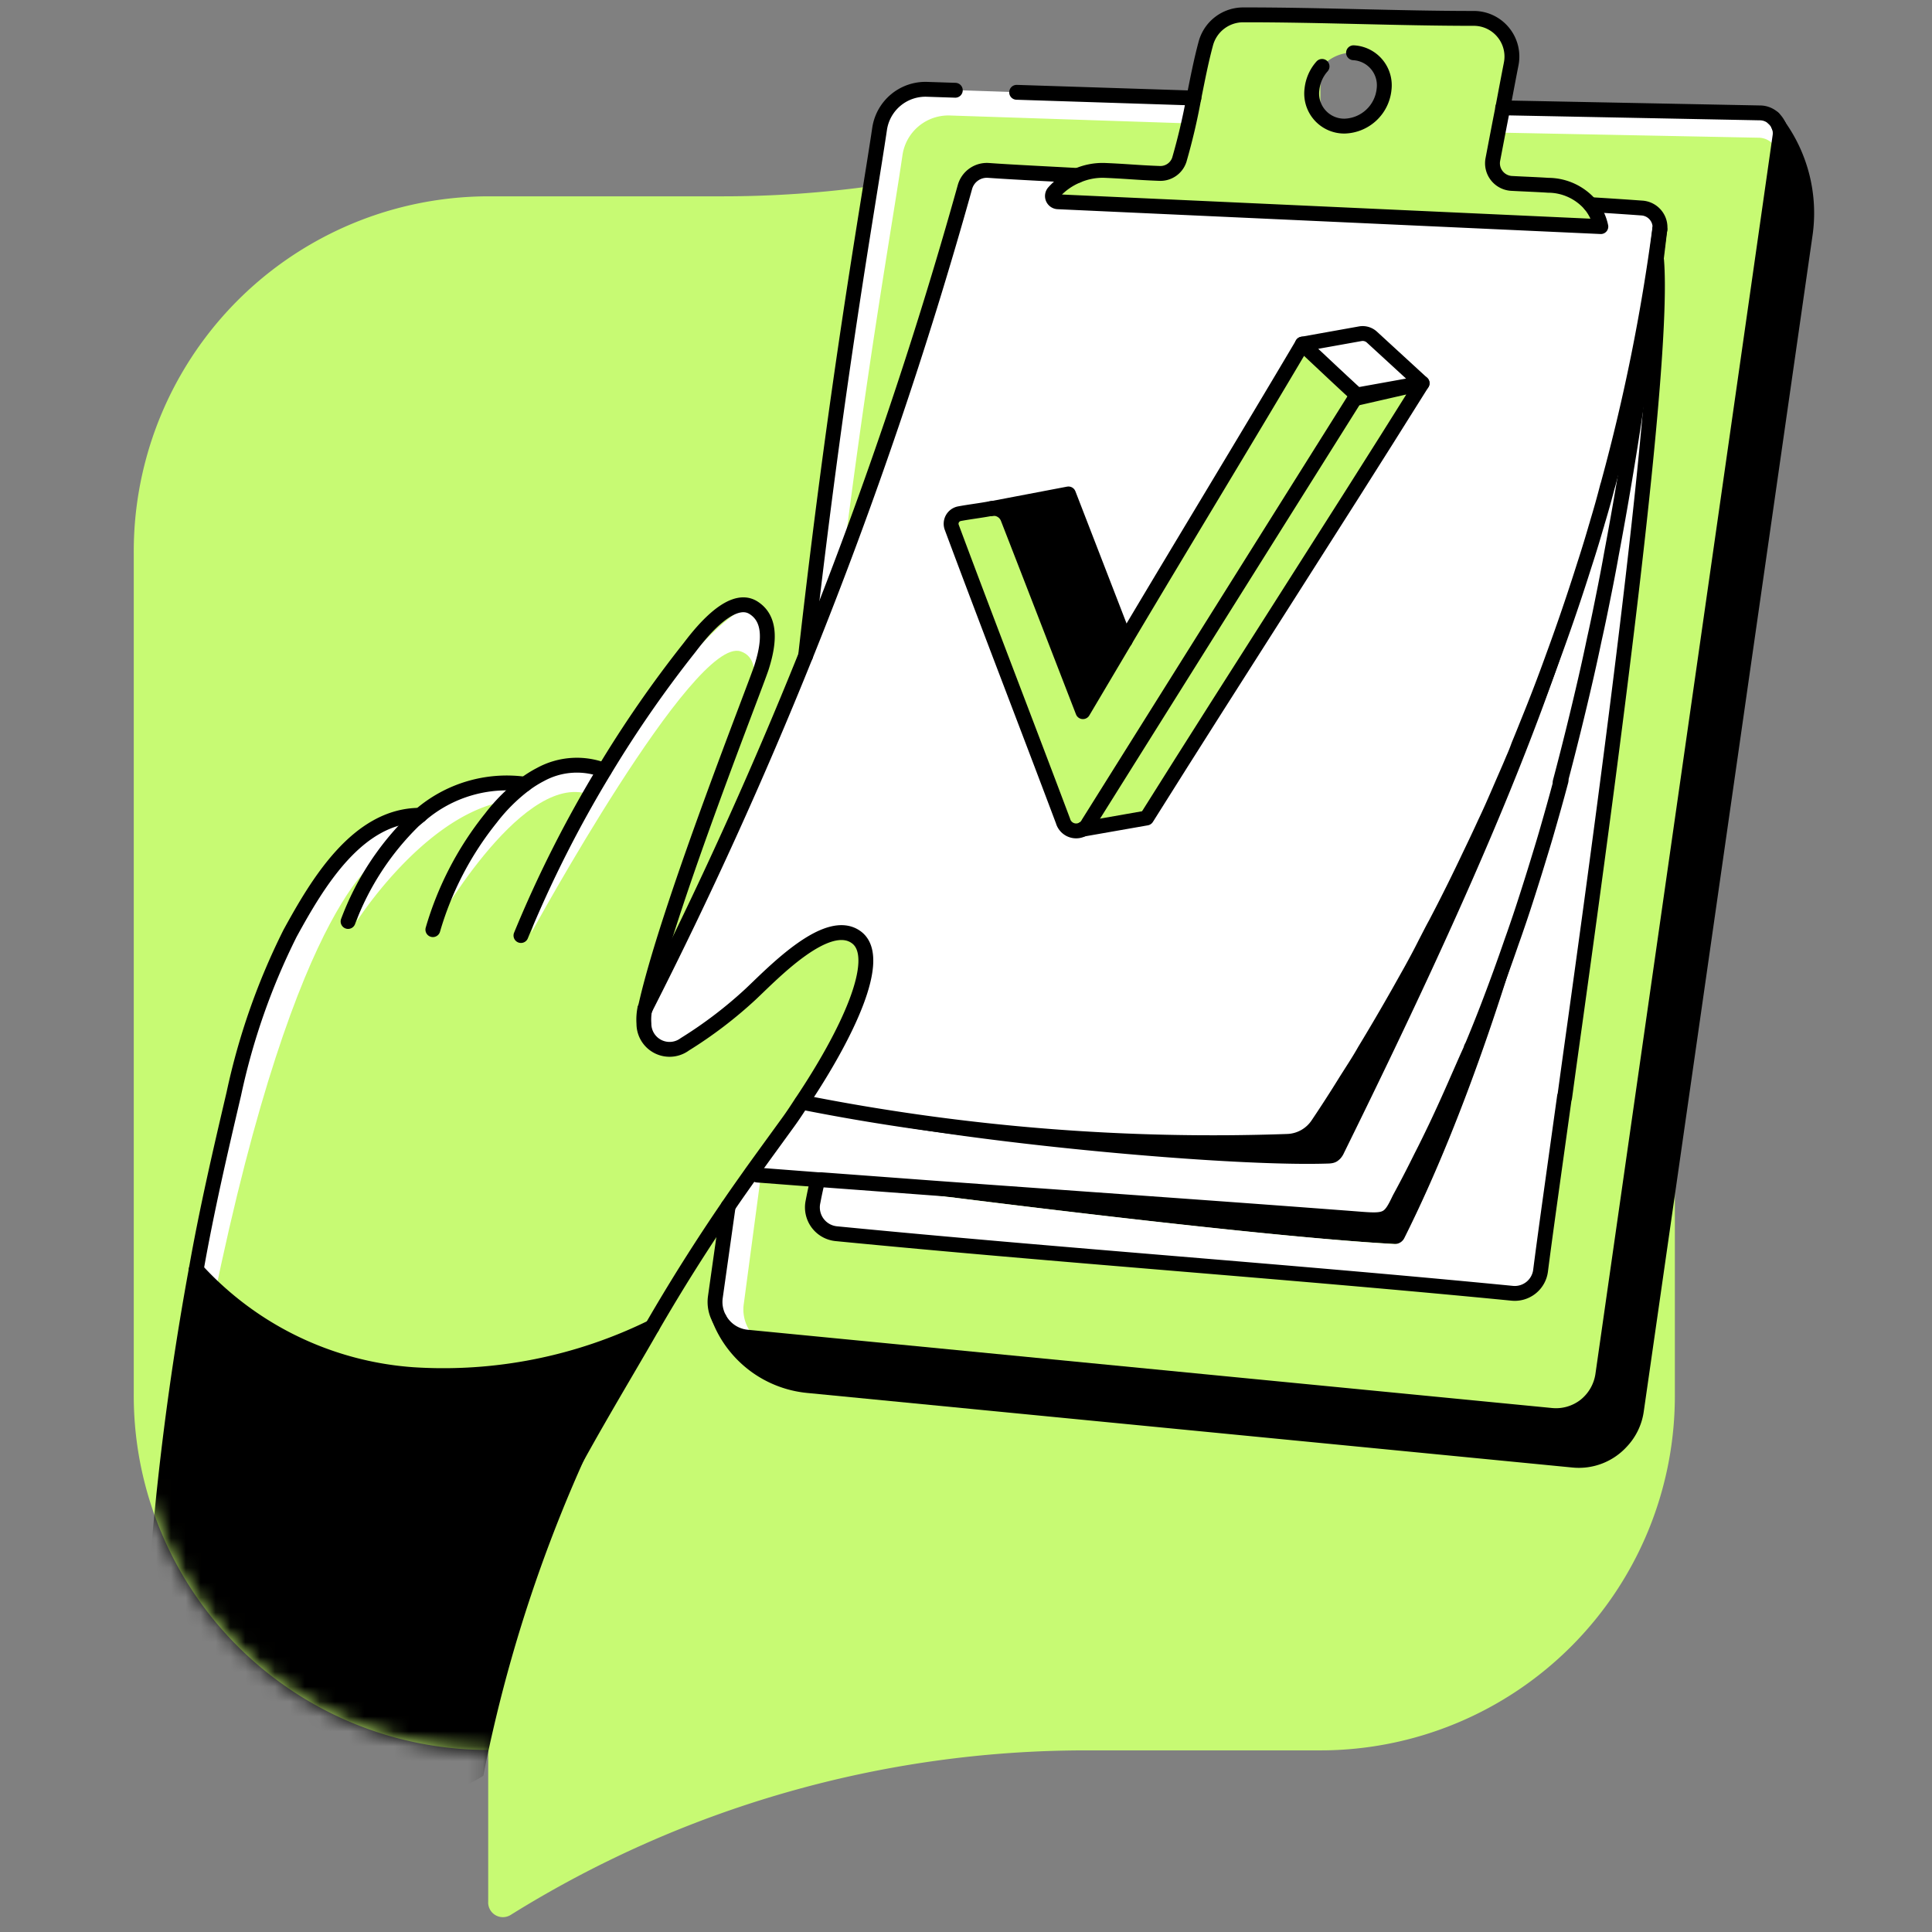 <svg xmlns="http://www.w3.org/2000/svg" width="130" height="130" fill="none"><rect width="100%" height="100%" fill="#808080" stroke="none"/><path fill="#C7FA73" d="M88.847 13.238V3.055a.991.991 0 0 0-1.495-.917 73.177 73.177 0 0 1-38.74 11.072h-15.76A23.897 23.897 0 0 0 9 37.226v56.518a23.852 23.852 0 0 0 23.85 24.008v10.191a.99.99 0 0 0 1.496.918 73.154 73.154 0 0 1 38.74-11.082h15.76a23.86 23.86 0 0 0 16.921-7.041 23.85 23.85 0 0 0 6.93-16.966V37.318a23.96 23.96 0 0 0-23.851-24.08Z"/><path fill="#C7FA73" d="m50.612 78.856.348.248 4.073.311c-.128.523-.22.973-.312 1.45a1.781 1.781 0 0 0 1.56 2.137c15.109 1.477 30.364 2.532 45.473 4.009a1.754 1.754 0 0 0 1.926-1.523c1.587-12.265 8.559-58.536 7.761-68.003.083-.651.156-1.303.239-1.963v-.064a1.309 1.309 0 0 0-.291-.982 1.308 1.308 0 0 0-.911-.468c-1.523-.11-2.413-.165-3.477-.23a3.763 3.763 0 0 0-2.834-1.302c-.844-.055-1.688-.082-2.495-.128a1.356 1.356 0 0 1-1.23-1.615c.22-1.146.441-2.312.67-3.467l17.301.339c.34-.002.668.126.918.358l.311.45c.1.227.132.479.092.724-1.504 10.375-9.944 69.315-11.925 83.36a3.24 3.24 0 0 1-1.184 2.045 3.183 3.183 0 0 1-2.275.66l-54.124-5.265a2.376 2.376 0 0 1-1.834-1.192 2.348 2.348 0 0 1-.294-1.505l.863-6.11a88.552 88.552 0 0 0 1.65-2.274Z"/><path fill="#fff" d="M50.373 89.424c.13.22.287.424.468.605l-.569-.055a2.376 2.376 0 0 1-1.834-1.193 2.348 2.348 0 0 1-.294-1.504l.862-6.11c.569-.844 1.12-1.605 1.615-2.311l.348.247h.23l-1.147 8.605c-.093.592.02 1.198.321 1.716ZM119.761 9.174c0 .312-.101.679-.165 1.082a.619.619 0 0 0-.055-.183l-.312-.45a1.338 1.338 0 0 0-.917-.357l-17.302-.34-.495 2.541a1.373 1.373 0 0 1 0-.697c.22-1.147.441-2.312.67-3.468l17.301.34c.34-.002.668.126.917.358l.312.45c.085.231.101.483.046.724Z"/><path fill="#fff" d="M106.708 45.63a165.486 165.486 0 0 1-2.752 10.595c-.193.66-.395 1.311-.597 1.972-.202.66-.403 1.312-.614 1.963-.211.651-.422 1.312-.643 1.954-.146.431-.293.862-.449 1.294-.514 1.504-1.064 3-1.633 4.485-.33.856-.67 1.7-1.018 2.532 0 .083-.073.165-.101.248a31.452 31.452 0 0 1-.917 2.064c-.468 1.073-.918 2.128-1.44 3.174-.322.67-.643 1.33-.982 1.99l-.321.643a71.047 71.047 0 0 1-1.147 2.192c-.651 1.385-.844 1.505-2.532 1.376-7.88-.623-16.677-1.238-25.209-1.834l-3.67-.266-7.53-.56h-.193l-4.073-.312-.349-.248c1.018-1.412 1.835-2.531 2.413-3.33.32-.44.633-.917.917-1.357 4.21 2.064 28.116 4.054 35.73 3.697.243-.107.5.135.652-.083 8.256-16.77 15.485-32.804 17.888-45.225a129.458 129.458 0 0 0 3.441-17.045c-.083.66-.156 1.312-.239 1.963-.798 6.578-1.77 13.247-3.018 19.861 0 .11 0 .211-.064.321l-.385 2.01c-.221 1.1-.441 2.2-.688 3.302a29.48 29.48 0 0 1-.477 2.623ZM89.452 24.87l-1.862-1.707 4.394-.788 3.706 3.412-4.385.789-.477-.431-.926-.853-.45-.422Z"/><path fill="#C7FA73" d="M79.362 10.733a1.339 1.339 0 0 1-1.33.918c-1.505-.055-2.147-.138-3.67-.202a4.245 4.245 0 0 0-1.835.34c-1.238-.074-4.339-.22-5.98-.34a1.531 1.531 0 0 0-1.588 1.11 301.123 301.123 0 0 1-10.724 31.547c2.12-18.778 4.183-30.08 4.982-35.473.115-.749.5-1.43 1.08-1.916.58-.486 2.07-.23 2.827-.213l17.238.074a42.019 42.019 0 0 1-1 4.155Z"/><path fill="#fff" d="M80.334 6.596c-.11.56-.22 1.128-.358 1.706l-16.09-.532a3.12 3.12 0 0 0-3.156 2.642c-.67 4.587-2.247 13.31-4 27.218a278.228 278.228 0 0 1-2.522 6.486c2.12-18.779 4.183-30.08 4.981-35.474A3.119 3.119 0 0 1 62.345 6l17.99.596ZM75.71 43.097c.12.34-2.494 4.266-2.816 4.752.927-1.578 1.872-3.165 2.817-4.752Z"/><path fill="#000" d="M91.608 82.112c1.688.129 1.88 0 2.532-1.376.394-.724.78-1.458 1.147-2.192l.32-.642c.34-.66.661-1.321.982-1.99.496-1.047.973-2.102 1.44-3.175.303-.679.597-1.367.918-2.064 0-.082.064-.165.1-.248a94.04 94.04 0 0 0 1.019-2.531 131.109 131.109 0 0 0 1.633-4.486c.165-.431.312-.863.449-1.294.221-.642.432-1.293.643-1.954.211-.66.412-1.302.614-1.963.202-.66.404-1.312.596-1.972a192.486 192.486 0 0 0 2.753-10.596c.201-.88.394-1.76.578-2.642.247-1.1.467-2.201.688-3.302.134-.673.262-1.342.385-2.009-.697 3.853-5.504 29.163-14.09 46.051-10.32-.486-36.502-3.954-39.052-4.293l7.531.56 3.67.266c8.467.642 17.264 1.229 25.144 1.852Z"/><path fill="#C7FA73" d="M101.681 12.339c.807 0 1.651.073 2.495.128a3.759 3.759 0 0 1 2.834 1.303c.344.43.58.937.688 1.477l-36.52-1.67a.385.385 0 0 1-.275-.651c.44-.49.987-.872 1.597-1.12a4.246 4.246 0 0 1 1.834-.339c1.55.064 2.193.147 3.67.202a1.339 1.339 0 0 0 1.33-.917c.394-1.362.718-2.743.972-4.138.248-1.21.477-2.421.808-3.669A2.606 2.606 0 0 1 83.618 1c5.183 0 10.384.211 15.595.239a2.566 2.566 0 0 1 2.431 1.97c.087.365.094.744.018 1.112-.192.982-.376 1.963-.559 2.936-.23 1.155-.45 2.32-.67 3.467-.037.19-.033.385.012.573a1.35 1.35 0 0 0 .684.886c.171.09.359.144.552.156Zm-11.22-3.853a2.752 2.752 0 0 0 2.67-2.477 2.193 2.193 0 0 0-2.193-2.468 2.752 2.752 0 0 0-2.66 2.468 2.193 2.193 0 0 0 2.183 2.477Z"/><path fill="#000" d="m62.758 79.984 3.67.266-3.67-.266Z"/><path fill="#fff" d="M55.226 79.434c2.505.34 27.961 3.67 38.584 4.275a.726.726 0 0 0 .68-.395c8.457-16.888 13.181-41.813 13.878-45.638 0-.129.046-.23.056-.312 1.247-6.614 2.22-13.283 3.018-19.86.798 9.466-6.174 55.738-7.761 68.003a1.756 1.756 0 0 1-1.927 1.522c-15.108-1.476-30.364-2.531-45.473-4.008a1.78 1.78 0 0 1-1.56-2.138c.093-.477.184-.917.313-1.45h.192Z"/><path fill="#000" d="M108.222 32.557c-2.395 12.374-9.56 28.317-17.795 45.035a1.41 1.41 0 0 1-.228.355 1.458 1.458 0 0 1-.179.16c-.179.135-.395.176-.62.184-7.95.278-31.297-2.087-35.449-4.123a141.658 141.658 0 0 0 32.685 2.633 2.559 2.559 0 0 0 2.019-1.138 88.727 88.727 0 0 0 1.834-2.843c.44-.707.918-1.413 1.312-2.12.79-1.302 1.56-2.617 2.312-3.944.275-.477.541-.917.807-1.44.266-.523.651-1.193.973-1.835.238-.44.467-.917.697-1.33.789-1.505 1.55-3.034 2.284-4.587.349-.725.697-1.459 1.036-2.202.441-.917.872-1.935 1.294-2.908.211-.458.404-.917.596-1.385.129-.284.248-.578.367-.917.211-.505.422-1.01.615-1.514.339-.825.66-1.66.981-2.495.248-.66.496-1.321.734-1.982.673-1.834 1.303-3.669 1.89-5.504.101-.32.202-.642.294-.917.247-.77.486-1.55.706-2.32.029-.082.053-.165.073-.248.248-.817.477-1.633.688-2.459.026-.051.051-.103.074-.156Z"/><path fill="#fff" d="m54.015 74.113-.046.056.046-.065v.01Z"/><path fill="#000" d="M104.35 95.24c.815.08 1.63-.156 2.275-.66a3.24 3.24 0 0 0 1.183-2.046c2.009-14.045 10.449-72.985 11.926-83.36.04-.245.008-.497-.092-.725l.064.092a10.087 10.087 0 0 1 1.761 7.275c-2.1 14.604-9.32 64.994-11.356 79.13a3.824 3.824 0 0 1-1.028 2.12 3.864 3.864 0 0 1-3.229 1.229l-51.49-5.018a7.147 7.147 0 0 1-5.964-4.495 2.376 2.376 0 0 0 1.835 1.192l54.115 5.266Z"/><path fill="#fff" d="M107.011 13.77c1.064.064 1.954.119 3.477.23a1.306 1.306 0 0 1 1.156.928c.05.169.066.346.045.52v.065a129.457 129.457 0 0 1-3.44 17.044c-.02.084-.045.166-.073.248-.22.825-.45 1.642-.688 2.458-.02.084-.045.167-.073.248a76.06 76.06 0 0 1-.707 2.321c-.092.321-.193.642-.293.917a331.563 331.563 0 0 1-1.89 5.504c-.23.67-.477 1.33-.734 1.982-.321.835-.642 1.67-.982 2.495a95.973 95.973 0 0 1-.614 1.514c-.12.293-.239.587-.367.917-.193.468-.395.917-.597 1.385a167.27 167.27 0 0 1-1.293 2.908c-.34.743-.679 1.477-1.037 2.202a145.505 145.505 0 0 1-2.284 4.587c-.229.45-.468.917-.697 1.33-.321.596-.642 1.192-.972 1.834l-.808 1.44a138.663 138.663 0 0 1-2.311 3.945 118.62 118.62 0 0 1-1.312 2.12c-.596.917-1.211 1.908-1.835 2.843a2.562 2.562 0 0 1-2.018 1.138c-10.96.39-21.929-.493-32.685-2.633l.046-.055c2.99-4.477 5.458-9.605 3.669-11.008-1.945-1.514-5.633 2.376-7.146 3.797a29.011 29.011 0 0 1-4.43 3.376 1.725 1.725 0 0 1-2.753-1.394 3.762 3.762 0 0 1 .064-1.009 298.576 298.576 0 0 0 10.797-23.76A301.1 301.1 0 0 0 64.95 12.66a1.531 1.531 0 0 1 1.587-1.11c1.642.12 4.743.266 5.981.34-.61.247-1.155.63-1.596 1.118a.385.385 0 0 0 .275.652l36.52 1.67a3.45 3.45 0 0 0-.706-1.56Zm-11.32 12.017-3.303-3.036a1.091 1.091 0 0 0-.917-.276l-3.284.587a1.23 1.23 0 0 0-.863.606c-3.807 6.486-7.742 12.953-11.586 19.43l-3.816-9.862-4.394.798c-1.193.34-2.532.385-3.725.725 2.698 7.265 5.385 13.76 8.092 21.099l5.045-.917c6.385-10.247 12.348-18.916 18.75-29.154Z"/><path fill="#C7FA73" d="M44.172 70.425a1.935 1.935 0 0 0 1.963-.119 29.023 29.023 0 0 0 4.43-3.376c1.514-1.422 5.202-5.311 7.147-3.798 1.761 1.367-.707 6.495-3.67 11.009l-.046.064c-.312.458-.623.917-.917 1.358-.569.798-1.394 1.917-2.413 3.33-.495.706-1.045 1.467-1.614 2.311a118.604 118.604 0 0 0-5.119 8.128 31.804 31.804 0 0 1-16.09 3.202 21.815 21.815 0 0 1-14.586-7.064 193.96 193.96 0 0 1 2.532-11.834 45.136 45.136 0 0 1 3.788-10.806c1.835-3.358 4.532-7.935 8.743-7.935a8.917 8.917 0 0 1 7.054-2.092c.33-.245.68-.463 1.046-.651a5.108 5.108 0 0 1 4.275-.276 78.385 78.385 0 0 1 5.715-8.256c.477-.614 2.752-3.67 4.33-2.706 1.082.688 1.156 2.073.541 4-.44 1.367-6.018 15.42-7.669 22.264-.055.238-.12.495-.165.734a3.762 3.762 0 0 0-.064 1.009 1.937 1.937 0 0 0 .789 1.504Z"/><path fill="#fff" d="M29.127 62.554s5.76-10.329 10.283-9.173l.744-1.56s-5.972-2.54-11.027 10.733ZM35.751 62.765s10.935-20.016 14.09-18.934c1.835.615.34 3.908.34 3.908s2.624-6.118.523-6.843c-2.1-.725-12.742 12.843-14.953 21.87Z"/><path fill="#fff" d="M23.999 62.004s4.33-6.807 9.614-8.017c1.706-1.22.917-1.33.917-1.33A12.715 12.715 0 0 0 24 62.003Z"/><path fill="#fff" d="m25.788 57.564 1.651-2.752S18.211 58.17 14.853 77.27l-1.65 9.412 1.146.917c5.724-27.869 11.44-30.034 11.44-30.034Z"/><mask id="a" width="104" height="128" x="9" y="1" maskUnits="userSpaceOnUse" style="mask-type:alpha"><path fill="#FF9400" d="M88.847 13.238V3.055a.991.991 0 0 0-1.495-.917 73.177 73.177 0 0 1-38.74 11.072h-15.76A23.897 23.897 0 0 0 9 37.226v56.518a23.852 23.852 0 0 0 23.85 24.008v10.191a.99.99 0 0 0 1.496.918 73.154 73.154 0 0 1 38.74-11.082h15.76a23.86 23.86 0 0 0 16.921-7.041 23.85 23.85 0 0 0 6.93-16.966V37.318a23.96 23.96 0 0 0-23.851-24.08Z"/></mask><g mask="url(#a)"><path stroke="#000" stroke-linecap="round" stroke-linejoin="round" d="M28.265 54.858c-4.211 0-6.908 4.587-8.743 7.935a45.137 45.137 0 0 0-3.788 10.806c-.918 3.917-1.835 7.871-2.532 11.834a198.535 198.535 0 0 0-3.137 28.897 16.393 16.393 0 0 0 9.898 6.816 13.483 13.483 0 0 0 10.66-1.927c2.33-12.283 8.888-22.282 13.255-29.924a126.157 126.157 0 0 1 5.119-8.127c.569-.844 1.119-1.606 1.614-2.312 1.019-1.413 1.835-2.532 2.413-3.33.321-.44.633-.917.917-1.358l.046-.064c2.99-4.477 5.459-9.605 3.67-11.008-1.945-1.514-5.633 2.376-7.147 3.798a29.017 29.017 0 0 1-4.43 3.375 1.725 1.725 0 0 1-2.752-1.394 3.762 3.762 0 0 1 .064-1.009"/><path fill="#000" d="M27.788 92.497c5.55.358 11.099-.746 16.09-3.202a97.925 97.925 0 0 0-11.357 30.19c-3.403 2.165-8.614 2.477-12.558 1.661a16.393 16.393 0 0 1-9.899-6.816 198.537 198.537 0 0 1 3.138-28.897 21.815 21.815 0 0 0 14.586 7.064Z"/></g><path stroke="#000" stroke-linecap="round" stroke-linejoin="round" d="M43.41 67.893c.047-.238.11-.495.166-.733 1.651-6.844 7.229-20.898 7.669-22.264.615-1.927.541-3.312-.541-4-1.578-1.01-3.853 2.091-4.33 2.706a78.37 78.37 0 0 0-5.715 8.256 80.039 80.039 0 0 0-5.605 11.091M23.422 62.004a18.621 18.621 0 0 1 4.412-6.78l.431-.366a8.915 8.915 0 0 1 7.055-2.092"/><path stroke="#000" stroke-linecap="round" stroke-linejoin="round" d="M29.127 62.554a21.61 21.61 0 0 1 3.917-7.522 11.926 11.926 0 0 1 2.293-2.275c.331-.245.68-.462 1.046-.651a5.109 5.109 0 0 1 4.275-.275M13.202 85.433a21.815 21.815 0 0 0 14.586 7.064c5.551.358 11.1-.746 16.09-3.202M111.689 15.449a1.29 1.29 0 0 0-.291-.982 1.302 1.302 0 0 0-.91-.468c-1.523-.11-2.413-.165-3.477-.23"/><path stroke="#000" stroke-linecap="round" stroke-linejoin="round" d="M53.969 74.168a141.658 141.658 0 0 0 32.685 2.633 2.56 2.56 0 0 0 2.018-1.138 88.789 88.789 0 0 0 1.835-2.843c.44-.707.917-1.413 1.312-2.12.789-1.302 1.56-2.617 2.311-3.944l.808-1.44c.33-.597.651-1.193.972-1.835.23-.44.468-.917.697-1.33.79-1.505 1.55-3.034 2.284-4.587.35-.725.698-1.459 1.037-2.202.44-.917.872-1.935 1.294-2.908.201-.458.403-.917.596-1.385.128-.284.247-.578.367-.917.211-.505.413-1.01.614-1.514a114.068 114.068 0 0 0 1.716-4.477c.673-1.834 1.302-3.669 1.89-5.504.1-.311.201-.633.293-.917.248-.77.486-1.55.707-2.32.028-.082.053-.165.073-.248.247-.817.477-1.633.688-2.46.028-.08.053-.163.073-.247a129.454 129.454 0 0 0 3.44-17.044M72.5 11.807c-1.239-.074-4.34-.22-5.982-.34a1.532 1.532 0 0 0-1.587 1.11 301.101 301.101 0 0 1-10.724 31.548 296.217 296.217 0 0 1-10.797 23.76M119.331 7.954a1.338 1.338 0 0 0-.917-.358l-17.302-.34"/><path stroke="#000" stroke-linecap="round" stroke-linejoin="round" d="M119.706 8.495a1.693 1.693 0 0 0-.376-.542"/><path stroke="#000" stroke-linecap="round" stroke-linejoin="round" d="m48.998 81.168-.863 6.11c-.073.52.03 1.05.294 1.504a2.377 2.377 0 0 0 1.834 1.192l54.124 5.266c.815.08 1.63-.156 2.275-.66a3.241 3.241 0 0 0 1.184-2.046c2.009-14.045 10.448-72.985 11.925-83.36.04-.245.009-.497-.092-.725M64.28 6.073l-1.935-.064a3.12 3.12 0 0 0-3.156 2.642c-.798 5.394-2.862 16.696-4.981 35.474M80.334 6.596l-11.926-.385"/><path stroke="#000" stroke-linecap="round" stroke-linejoin="round" d="M119.706 8.495a10.087 10.087 0 0 1 1.761 7.275c-2.1 14.604-9.32 64.994-11.356 79.13a3.824 3.824 0 0 1-1.028 2.12 3.866 3.866 0 0 1-3.229 1.229l-51.49-5.018a7.146 7.146 0 0 1-5.964-4.495M111.441 17.476c.083-.651.156-1.303.239-1.963v-.065"/><path stroke="#000" stroke-linecap="round" stroke-linejoin="round" d="M104.983 52.61a217.777 217.777 0 0 0 1.725-6.98c.202-.881.394-1.762.578-2.643.248-1.1.468-2.201.688-3.302.135-.673.263-1.342.385-2.009l.055-.312c1.248-6.614 2.22-13.283 3.018-19.86"/><path stroke="#000" stroke-linecap="round" stroke-linejoin="round" d="m50.96 79.067 4.073.312h.193l7.531.56 3.67.266c8.53.614 17.328 1.229 25.208 1.834 1.688.129 1.88 0 2.532-1.376.395-.725.78-1.459 1.147-2.192l.321-.642c.34-.66.66-1.322.982-1.991.495-1.046.972-2.1 1.44-3.174.302-.679.596-1.367.917-2.064 0-.083.064-.165.101-.248a94.04 94.04 0 0 0 1.018-2.532 131.114 131.114 0 0 0 1.633-4.486c.156-.43.303-.862.45-1.293.22-.642.431-1.293.642-1.954.211-.66.413-1.303.615-1.963.201-.66.403-1.312.596-1.973.348-1.201.688-2.403 1.009-3.614M105.965 68.903c2.578-18.558 6.045-44.574 5.504-51.372M105.286 73.82c.211-1.56.44-3.211.679-4.917"/><path stroke="#000" stroke-linecap="round" stroke-linejoin="round" d="M55.015 79.425c-.128.523-.22.972-.312 1.449a1.781 1.781 0 0 0 1.56 2.138c15.109 1.476 30.364 2.531 45.473 4.008a1.751 1.751 0 0 0 1.926-1.523c.331-2.596.918-6.715 1.606-11.677M107.011 13.77a3.763 3.763 0 0 0-2.835-1.303c-.844-.055-1.688-.082-2.495-.128a1.365 1.365 0 0 1-.977-.532 1.352 1.352 0 0 1-.252-1.083c.22-1.147.44-2.312.669-3.467.184-.973.367-1.954.56-2.936a2.562 2.562 0 0 0-.506-2.113 2.561 2.561 0 0 0-1.944-.97C94.03 1.239 88.83.992 83.636 1a2.605 2.605 0 0 0-2.504 1.945c-.33 1.23-.56 2.44-.807 3.67a42.012 42.012 0 0 1-.972 4.137 1.34 1.34 0 0 1-1.33.917c-1.505-.055-2.147-.138-3.67-.202a4.246 4.246 0 0 0-1.835.34c-.61.247-1.156.63-1.596 1.119a.386.386 0 0 0 .275.651l36.52 1.67a3.461 3.461 0 0 0-.706-1.477v0Z"/><path stroke="#000" stroke-linecap="round" stroke-linejoin="round" d="M91.076 3.55a2.191 2.191 0 0 1 2.055 2.459 2.752 2.752 0 0 1-2.67 2.477 2.192 2.192 0 0 1-2.183-2.477c.06-.572.297-1.111.68-1.541M89.874 25.292l.917.853"/><path fill="#C7FA73" d="M75.71 43.097c3.826-6.421 7.752-12.843 11.532-19.347a.542.542 0 0 1 .844-.119l1.366 1.239.45.422.917.853.477.431c-.055.083-.1.174-.147.248L72.508 56.138c-1.477-.984-6.044-14.068-8.741-21.333 1.192-.34 2.531-.386 3.724-.725 1.835 4.587 3.587 9.247 5.367 13.861.357-.578 2.972-4.504 2.852-4.844Z"/><path fill="#000" d="M71.894 33.2a16929.6 16929.6 0 0 1 3.816 9.86c-.917 1.588-1.89 3.175-2.816 4.753-1.78-4.587-3.578-9.247-5.367-13.862l4.367-.752Z"/><path stroke="#000" stroke-linecap="round" stroke-linejoin="round" d="m72.862 55.794 4.289-.752c6.421-10.229 12.136-19.017 18.54-29.255l-4.532 1.037M66.647 34.236l5.248-1c1.272 3.284 2.544 6.571 3.816 9.861"/><path stroke="#000" stroke-linecap="round" stroke-linejoin="round" d="M91.306 26.576c-.055.083-.101.174-.147.248a28056.878 28056.878 0 0 0-17.925 28.575.918.918 0 0 1-1.706-.156c-2.44-6.485-5.083-13.31-7.486-19.76a.689.689 0 0 1 .514-.917c.688-.128 1.403-.21 2.091-.34a1.036 1.036 0 0 1 1.174.652c1.688 4.33 3.367 8.678 5.046 13.008l2.844-4.798c3.944-6.641 7.99-13.283 11.925-19.934"/><path stroke="#000" stroke-linecap="round" stroke-linejoin="round" d="m87.632 23.154 3.894-.697a.918.918 0 0 1 .789.23l3.376 3.1-4.385.79-.477-.432-.917-.853-.45-.422-1.83-1.716Z"/></svg>
